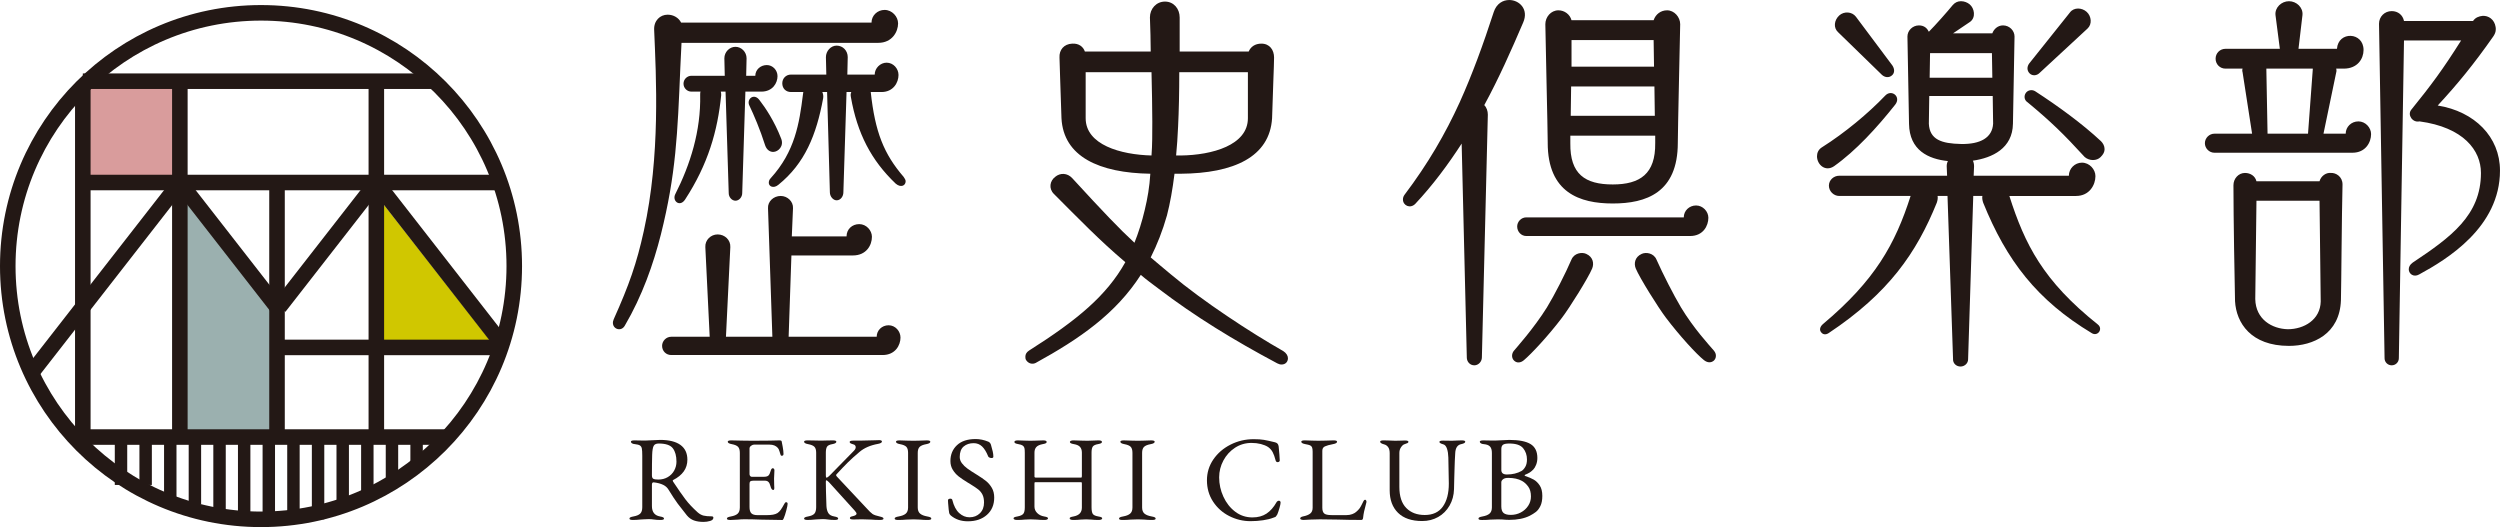 <?xml version="1.0" encoding="UTF-8"?><svg id="_レイヤー_2" xmlns="http://www.w3.org/2000/svg" viewBox="0 0 323.04 68.11"><g id="_レイヤー_1-2"><path d="M79.299,41.26c1.999-4.459,2.973-7.227,3.895-11.43,2.153-9.738,1.589-19.835,1.333-25.985-.051-1.179.769-1.948,1.743-1.948.769,0,1.435.41,1.742,1.025h24.602c0-.923.769-1.64,1.691-1.64.974,0,1.743.871,1.743,1.742,0,1.076-.769,2.512-2.562,2.512h-25.422c-.051,1.127-.102,2.152-.153,3.178-.359,8.61-.564,13.787-2.512,21.578-.974,3.844-2.409,7.944-4.664,11.788-.461.82-1.538.461-1.538-.359,0-.102,0-.204.103-.461ZM85.552,44.694c0-.615.513-1.18,1.179-1.18h4.972l-.563-11.583c-.051-.923.717-1.64,1.589-1.64.922,0,1.691.717,1.64,1.64l-.564,11.583h5.997l-.563-16.605c-.051-.872.717-1.589,1.64-1.589.871,0,1.64.717,1.589,1.589l-.154,3.639h7.073c0-.923.718-1.589,1.64-1.589.923,0,1.64.82,1.64,1.641,0,1.076-.717,2.408-2.46,2.408h-7.944l-.359,10.507h11.378c0-.819.666-1.486,1.538-1.486.872,0,1.538.77,1.538,1.589,0,.975-.666,2.256-2.306,2.256h-27.319c-.666,0-1.179-.513-1.179-1.179ZM94.163,24.961l-.41-13.121h-.615c.051.154.051.308.051.462-.461,4.612-1.691,8.918-4.664,13.479-.666,1.025-1.691.205-1.281-.666,1.948-3.845,3.332-8.201,3.229-12.865,0-.153,0-.308.051-.41h-1.179c-.564,0-1.025-.461-1.025-1.024,0-.564.461-1.025,1.025-1.025h4.305l-.051-2.255c0-.82.666-1.486,1.435-1.486.769,0,1.435.666,1.435,1.486l-.051,2.255h1.179c0-.769.666-1.384,1.486-1.384.769,0,1.384.666,1.384,1.435,0,.872-.615,1.999-2.102,1.999h-2.05l-.41,13.121c0,.513-.41.974-.872.974s-.871-.461-.871-.974ZM96.828,13.634c-.41-.82.615-1.691,1.333-.666.718.923,1.896,2.665,2.768,4.92.41.975-.359,1.743-1.025,1.743-.41,0-.82-.257-1.025-.82-.666-2.102-1.486-3.998-2.05-5.177ZM107.233,24.858l-.359-12.967h-.615c.103.256.154.513.103.82-.871,4.715-2.357,8.405-5.792,11.173-.615.513-1.23.205-1.23-.256,0-.205.051-.41.256-.615,3.126-3.435,3.69-7.073,4.152-10.764l.051-.358h-1.589c-.666,0-1.127-.462-1.127-1.128,0-.615.461-1.128,1.127-1.128h4.562l-.051-2.255c0-.769.615-1.486,1.384-1.486.82,0,1.435.666,1.435,1.486l-.051,2.255h3.537c0-.819.718-1.537,1.538-1.537.872,0,1.538.769,1.538,1.589,0,.974-.666,2.204-2.204,2.204h-1.384c.563,5.177,1.691,7.995,4.254,10.968.154.205.256.41.256.564,0,.563-.615.871-1.281.308-3.178-3.024-4.972-6.51-5.792-11.174-.051-.256-.051-.461.051-.666h-.615l-.41,12.967c0,.513-.359,1.025-.872,1.025-.461,0-.871-.513-.871-1.025Z" fill="#231815"/><path d="M149.716,37.313c-.82-.615-1.589-1.179-2.307-1.794-3.229,5.023-7.893,8.252-13.582,11.378-.41.205-.923.103-1.23-.358-.103-.153-.103-.308-.103-.461,0-.308.154-.564.461-.77,6.304-3.997,10.046-7.124,12.455-11.429-3.332-2.819-6.048-5.639-9.226-8.816-.717-.718-.512-1.691.154-2.204.666-.563,1.589-.512,2.204.154,3.998,4.356,6.15,6.611,8.047,8.354.513-1.281.974-2.717,1.333-4.254.359-1.486.615-2.973.718-4.664-6.612-.103-11.225-2.204-11.481-7.176-.103-3.64-.256-7.022-.256-7.842-.051-.975.564-1.743,1.64-1.794.871-.052,1.435.41,1.64,1.024h8.508c0-1.384-.051-2.87-.103-4.407,0-1.128.82-2.051,1.948-2.051,1.127,0,1.896.923,1.896,2.051v4.407h8.918c.256-.614.82-1.024,1.64-1.024,1.076,0,1.64.819,1.64,1.794,0,1.024-.154,4.151-.256,7.842-.308,5.022-4.972,7.124-11.789,7.176h-.82c-.256,2.05-.564,3.792-.974,5.381-.563,1.999-1.281,3.793-2.101,5.434.769.666,1.589,1.332,2.562,2.152,4.203,3.537,10.405,7.586,14.556,9.943.41.256.615.615.615.923,0,.461-.308.819-.82.819-.205,0-.358-.051-.563-.153-5.587-2.973-10.61-6.048-15.325-9.636ZM148.896,15.735c0-1.896-.051-3.998-.103-6.406h-8.508v5.945c0,3.434,4.51,4.715,8.508,4.817.103-1.332.103-2.768.103-4.356ZM152.586,20.092c4.049-.051,8.662-1.332,8.662-4.817v-5.945h-8.867c0,2.613-.051,4.972-.153,7.021-.051,1.333-.154,2.614-.256,3.741h.615Z" fill="#231815"/><path d="M189.535,46.181l-.666-27.626c-1.794,2.768-3.741,5.382-5.997,7.79-.666.667-1.589.205-1.589-.563,0-.205.052-.41.205-.615,3.024-3.998,5.279-7.893,7.125-11.942,1.64-3.639,3.023-7.432,4.407-11.686.359-1.076,1.179-1.538,1.999-1.538,1.281,0,2.562,1.18,1.794,2.922-1.537,3.588-3.126,7.176-5.022,10.661.307.308.461.769.461,1.229l-.769,31.368c0,.563-.462,1.024-.975,1.024-.563,0-.974-.461-.974-1.024ZM195.634,45.309c.205-.256,2.562-2.87,4.254-5.586.974-1.589,2.409-4.408,3.178-6.202.359-.82,1.333-.974,1.896-.718.923.41,1.025,1.282.769,1.896-.513,1.23-2.921,5.074-3.895,6.355-1.743,2.307-3.998,4.716-4.921,5.484-.41.358-.923.41-1.281.051-.358-.358-.308-.922,0-1.281ZM196.044,29.267c0-.615.513-1.179,1.179-1.179h20.348c0-.871.718-1.538,1.589-1.538s1.589.77,1.589,1.589c0,1.025-.666,2.358-2.357,2.358h-21.168c-.666,0-1.179-.564-1.179-1.23ZM199.991,18.452c0-1.589-.308-14.249-.308-15.325,0-.923.718-1.794,1.691-1.794.769,0,1.486.513,1.691,1.281h10.609c.257-.769.923-1.281,1.743-1.281.923,0,1.691.871,1.691,1.794,0,.41-.308,13.736-.308,15.325,0,6.458-4.101,7.842-8.405,7.842-4.255,0-8.406-1.384-8.406-7.842ZM213.88,18.503v-.974h-10.968v.974c-.052,3.998,1.896,5.331,5.484,5.331,3.536,0,5.535-1.384,5.483-5.331ZM213.83,14.967l-.052-3.793h-10.763l-.052,3.793h10.866ZM213.727,8.611l-.052-3.435h-10.609v3.435h10.661ZM220.185,46.539c-.974-.769-3.178-3.178-4.921-5.484-.974-1.281-3.383-5.125-3.895-6.355-.257-.614-.154-1.486.769-1.896.563-.256,1.537-.103,1.896.718.82,1.846,2.204,4.562,3.178,6.202,1.64,2.716,3.639,4.869,4.254,5.586.205.257.256.462.256.667,0,.256-.103.461-.256.614-.358.308-.82.308-1.281-.051Z" fill="#231815"/><path d="M235.453,19.016c2.922-1.845,5.945-4.356,8.149-6.663.82-.871,2.102.154,1.281,1.179-2.357,2.973-5.074,5.945-7.894,7.944-1.127.77-2.203-.205-2.203-1.281,0-.41.153-.871.666-1.179ZM252.367,46.437l-.718-21.116h-1.281c.051.256,0,.563-.103.871-2.614,6.458-6.202,11.686-13.992,16.862-.41.256-.77.153-.975-.153-.204-.257-.153-.667.257-1.025,6.714-5.638,9.328-10.302,11.327-16.555h-9.226c-.718,0-1.333-.615-1.333-1.333s.615-1.281,1.333-1.281h13.94l-.051-1.23c0-.256.051-.461.153-.666-2.511-.256-4.972-1.384-5.022-4.817l-.205-11.276c0-.769.666-1.436,1.486-1.436.718,0,1.076.41,1.281.82.82-.82,2.409-2.614,3.075-3.434.308-.359.667-.513,1.076-.513.41,0,.82.153,1.128.41.615.513.82,1.691.052,2.255l-2.204,1.486h5.074c.205-.563.717-1.025,1.384-1.025.82,0,1.486.667,1.486,1.436l-.205,11.276c-.052,3.178-2.665,4.407-5.177,4.767.103.205.153.461.153.717l-.051,1.23h12.301c0-.923.769-1.691,1.691-1.691.974,0,1.743.871,1.743,1.742,0,1.128-.77,2.563-2.512,2.563h-8.61c1.998,6.253,4.356,10.968,11.43,16.605.717.564,0,1.589-.77,1.128-7.073-4.254-11.02-9.379-14.043-16.862-.103-.308-.154-.615-.103-.871h-1.18l-.666,21.116c0,.513-.461.923-.974.923-.563,0-.974-.41-.974-.923ZM243.192,9.688l-5.689-5.535c-.615-.564-.513-1.538.154-2.153.615-.563,1.64-.513,2.152.154l4.716,6.304c.308.462.308.975-.052,1.281-.41.359-.923.257-1.281-.051ZM257.543,15.992l-.052-3.588h-8.2l-.052,3.588c.103,2.05,1.641,2.562,4.151,2.613,2.512.052,4.05-.82,4.152-2.613ZM257.441,10.046l-.052-3.178h-7.995l-.052,3.178h8.099ZM262.002,13.224c-.41-.256-.513-.769-.257-1.179.257-.41.82-.513,1.23-.256,2.922,1.896,6.1,4.203,8.508,6.458.257.256.462.615.462,1.025,0,.358-.154.666-.513,1.024-.513.513-1.436.513-2.05,0-2.769-3.023-4.357-4.562-7.381-7.073ZM262.207,8.201l5.279-6.612c.512-.666,1.537-.614,2.152-.051s.718,1.589.103,2.152l-6.202,5.741c-.358.358-.922.409-1.281.051-.358-.358-.358-.871-.051-1.281Z" fill="#231815"/><path d="M284.907,18.503c0-.666.563-1.229,1.23-1.229h4.869l-1.23-7.944c-.052-.154-.052-.308,0-.462h-2.204c-.718,0-1.281-.563-1.281-1.281s.563-1.281,1.281-1.281h7.021l-.563-4.356c-.103-.974.769-1.794,1.743-1.794.974,0,1.845.82,1.742,1.794l-.513,4.356h4.972c.154-2.307,3.435-2.204,3.435.153,0,1.128-.77,2.409-2.563,2.409h-.974c.052.154.052.359,0,.513l-1.64,7.894h2.87c0-.872.718-1.589,1.64-1.589.923,0,1.641.819,1.641,1.64,0,1.076-.718,2.409-2.409,2.409h-17.836c-.667,0-1.23-.563-1.23-1.23ZM288.802,38.902c-.052-2.255-.205-10.866-.205-14.966,0-.872.666-1.589,1.486-1.589.718,0,1.332.409,1.486,1.076h8.149c.205-.718.871-1.128,1.435-1.076.667-.052,1.538.461,1.538,1.486-.103,4.049-.153,13.069-.205,14.966-.153,4.356-3.588,5.895-6.714,5.895-4.921,0-6.817-2.974-6.971-5.792ZM299.873,38.954l-.153-13.02h-8.149l-.154,12.712c.052,2.613,2.153,3.844,4.203,3.895,2.102,0,4.203-1.229,4.254-3.587ZM298.233,17.273l.615-8.304v-.103h-5.997v.205l.153,8.201h5.229ZM308.124,46.283l-.717-43.208c0-.922.717-1.64,1.64-1.64.82,0,1.436.513,1.589,1.281h8.918c.308-.461.77-.615,1.23-.666.769-.052,1.538.461,1.691,1.435.051.308.051.718-.308,1.23-2.512,3.588-4.613,6.15-7.176,8.918,4.767.77,8.047,4.05,8.047,8.406,0,7.329-6.868,11.48-10.455,13.429-.718.409-1.333-.103-1.333-.667,0-.308.153-.615.513-.871,4.92-3.28,8.815-6.1,8.815-11.583,0-2.922-2.255-5.895-7.944-6.663-.871.205-1.589-.82-1.076-1.486,2.614-3.229,4.101-5.229,6.458-8.97h-7.381l-.666,41.055c0,.512-.41.922-.923.922s-.923-.41-.923-.922Z" fill="#231815"/><path d="M89.669,67.25c-.35-.125-.654-.344-.914-.656-.479-.594-.875-1.102-1.188-1.523-.312-.423-.708-1.024-1.188-1.806-.156-.26-.38-.463-.672-.609-.344-.167-.756-.276-1.234-.328h-.031c-.136,0-.203.104-.203.312v2.751c0,.771.349,1.219,1.047,1.344.177.031.308.067.391.109s.125.099.125.172c0,.114-.151.172-.453.172-.334,0-.636-.021-.906-.062-.188-.031-.396-.047-.625-.047-.188,0-.378.008-.571.023-.192.016-.33.023-.414.023-.416.042-.766.062-1.047.062-.302,0-.453-.058-.453-.172,0-.073.042-.13.125-.172s.214-.078.391-.109c.406-.073.698-.195.875-.367.178-.172.266-.445.266-.82v-6.658c0-.438-.018-.747-.055-.93-.036-.183-.119-.315-.25-.398-.13-.083-.346-.141-.648-.172-.167-.011-.294-.047-.383-.109s-.133-.13-.133-.203c0-.114.151-.172.453-.172.448,0,.74.005.875.016h.657c.156,0,.391-.011.703-.031.562-.031.927-.047,1.094-.047,1.146,0,2.019.216,2.618.648.599.433.898,1.07.898,1.914,0,1.126-.615,2.001-1.845,2.626-.031.011-.047.036-.047.078,0,.031.016.073.047.125.656.99,1.186,1.75,1.587,2.281.4.532.93,1.095,1.586,1.688.25.219.505.359.766.422s.604.094,1.031.094c.156,0,.234.058.234.172,0,.198-.138.339-.414.422-.275.083-.56.125-.852.125-.479,0-.894-.062-1.242-.188ZM86.293,61.647c.359-.214.636-.498.828-.852.193-.354.289-.735.289-1.142,0-.739-.156-1.314-.469-1.727-.312-.411-.922-.617-1.828-.617-.323,0-.539.102-.648.305s-.175.586-.195,1.148c-.021.709-.031,1.595-.031,2.657,0,.239.062.391.188.453s.338.094.641.094c.458,0,.867-.106,1.227-.32Z" fill="#231815"/><path d="M93.927,67.016c0-.073.042-.13.125-.172s.214-.078.391-.109c.406-.073.701-.195.883-.367.183-.172.273-.44.273-.805v-7.033c0-.364-.075-.628-.227-.789-.15-.161-.424-.278-.82-.352-.344-.062-.516-.167-.516-.312,0-.114.151-.172.453-.172.396,0,.875.011,1.438.031l1.328.016,2.141-.016,1.329-.031c.177,0,.271.047.281.141.021.083.064.312.133.688.067.375.102.683.102.922,0,.156-.073.234-.219.234-.053,0-.089-.01-.109-.031-.021-.021-.042-.062-.062-.125-.021-.052-.062-.188-.125-.406s-.136-.369-.219-.453c-.25-.281-.6-.422-1.048-.422h-2.047c-.104,0-.225.05-.359.148-.136.099-.203.216-.203.352v3.313c0,.094.028.175.086.242.057.067.122.102.195.102h1.547c.292,0,.495-.052.609-.156.115-.104.214-.308.297-.609.062-.229.156-.344.281-.344.042,0,.086.023.133.07s.07.106.07.18l-.016.406-.031.688.016.828.016.375c0,.178-.047.266-.141.266-.156,0-.275-.166-.359-.5-.062-.25-.148-.43-.258-.539s-.263-.164-.461-.164h-1.453c-.198,0-.336.026-.414.078s-.117.161-.117.328v3.001c0,.385.08.656.242.812.161.156.424.234.789.234h1.156c.344,0,.628-.021.852-.062.225-.042.415-.109.571-.203.156-.104.299-.247.43-.43.13-.183.283-.44.461-.773.072-.136.146-.203.219-.203.135,0,.203.072.203.219,0,.135-.058.419-.172.852-.115.433-.219.753-.312.961-.011.021-.026.058-.047.109-.021.052-.045.091-.07.117-.026.026-.061.039-.102.039-.209,0-1.126-.016-2.751-.047-.719-.031-1.433-.047-2.141-.047-.292,0-.563.016-.813.047-.531.031-.859.047-.984.047-.302,0-.453-.058-.453-.172Z" fill="#231815"/><path d="M103.898,67.016c0-.073.042-.13.125-.172s.214-.078.391-.109c.396-.073.67-.195.82-.367.151-.172.227-.451.227-.836v-7.033c0-.354-.075-.609-.227-.766-.15-.156-.424-.271-.82-.344-.344-.062-.516-.167-.516-.312,0-.114.151-.172.453-.172l.969.016c.156.011.417.016.782.016.291,0,.494-.005.609-.016l.906-.016c.302,0,.453.058.453.172,0,.146-.172.25-.516.312-.365.062-.597.177-.695.344-.1.167-.148.422-.148.766v2.923c0,.198.025.297.078.297.052,0,.119-.028.203-.086.083-.058.156-.122.219-.195l3.126-3.188c.156-.156.234-.312.234-.469,0-.083-.026-.159-.078-.227-.053-.067-.125-.112-.22-.133-.177-.052-.302-.099-.375-.141-.072-.042-.109-.099-.109-.172,0-.114.151-.172.453-.172h.845c.239,0,.906-.016,2-.047l.531-.016c.104,0,.188.016.25.047s.094.073.094.125c0,.146-.172.25-.516.312-.979.177-1.771.521-2.375,1.031-.562.469-1.065.922-1.509,1.359-.442.438-.94.959-1.492,1.563-.021.021-.031.047-.031.078,0,.062.036.13.109.203l3.782,4.032c.364.406.635.669.812.789.177.12.479.227.906.32.188.042.32.083.398.125s.117.094.117.156c0,.114-.15.172-.453.172-.417,0-.792-.016-1.125-.047-.417-.021-.766-.031-1.047-.031h-.438c-.136.011-.412.016-.829.016-.302,0-.453-.058-.453-.172,0-.073.031-.128.094-.164s.172-.07.328-.102c.292-.073.438-.177.438-.312,0-.083-.078-.214-.234-.391l-3.313-3.657c-.178-.177-.297-.266-.359-.266-.042,0-.062.073-.062.219,0,.636.025,1.672.078,3.11.021.375.102.677.242.906s.393.375.758.438c.177.031.308.067.391.109s.125.099.125.172c0,.114-.151.172-.453.172-.334,0-.636-.021-.906-.062-.188-.031-.396-.047-.625-.047-.178,0-.357.008-.539.023-.183.016-.315.023-.399.023-.396.042-.739.062-1.031.062-.302,0-.453-.058-.453-.172Z" fill="#231815"/><path d="M115.603,67.016c0-.073.042-.13.125-.172s.214-.078.391-.109c.417-.073.725-.195.922-.367.198-.172.297-.436.297-.789v-7.064c0-.364-.075-.625-.227-.781-.15-.156-.424-.271-.82-.344-.344-.062-.516-.167-.516-.312,0-.114.151-.172.453-.172.292,0,.625.011,1,.031l.829.016.75-.016c.333-.021.65-.031.953-.031.302,0,.453.058.453.172,0,.146-.172.25-.516.312-.406.073-.693.19-.859.352-.167.161-.25.42-.25.773v7.064c0,.354.102.617.305.789s.513.294.93.367c.177.031.308.067.391.109s.125.099.125.172c0,.114-.151.172-.453.172-.386,0-.719-.016-1-.047-.334-.021-.609-.031-.828-.031-.261,0-.579.011-.954.031-.312.031-.661.047-1.047.047-.302,0-.453-.058-.453-.172Z" fill="#231815"/><path d="M122.854,66.609c-.114-.114-.183-.219-.203-.312-.042-.188-.089-.62-.141-1.297l-.016-.345c0-.072.028-.127.086-.164.058-.036.133-.055.227-.055.136,0,.219.058.25.172.188.761.482,1.323.883,1.688.401.364.847.547,1.337.547.541,0,.989-.175,1.344-.523s.531-.811.531-1.383c0-.407-.065-.743-.195-1.009s-.31-.489-.539-.672c-.229-.182-.573-.414-1.031-.695l-.312-.188c-.511-.312-.912-.583-1.204-.812-.291-.229-.541-.511-.75-.844-.208-.334-.312-.714-.312-1.142,0-.833.281-1.516.844-2.047.563-.531,1.37-.797,2.423-.797.531,0,1.078.114,1.641.344.073.031.141.083.203.156s.104.151.125.234c.104.364.183.659.234.883.053.225.078.445.078.664,0,.115-.078.172-.234.172-.094,0-.185-.021-.273-.062-.088-.041-.143-.094-.164-.156-.229-.572-.492-1-.789-1.281s-.659-.422-1.086-.422c-.521,0-.951.144-1.289.43-.339.287-.509.737-.509,1.352,0,.292.094.562.282.812.188.25.424.479.711.688.286.208.685.469,1.195.781.489.302.886.573,1.188.812.303.239.558.537.766.891.209.354.312.776.312,1.266,0,.928-.312,1.67-.938,2.228s-1.448.836-2.469.836c-.875,0-1.61-.25-2.204-.75Z" fill="#231815"/><path d="M131.091,67.133c-.083-.036-.125-.086-.125-.148s.036-.112.109-.148.203-.07.391-.102c.386-.073.641-.19.766-.352s.188-.436.188-.82v-7.064c0-.271-.016-.471-.047-.602-.031-.13-.104-.237-.219-.32-.114-.083-.302-.146-.562-.188-.177-.031-.308-.067-.391-.109s-.125-.099-.125-.172c0-.136.151-.203.453-.203.312,0,.625.011.938.031l.673.016.703-.016c.333-.021.65-.031.953-.031.302,0,.453.067.453.203,0,.073-.042.13-.125.172s-.214.078-.391.109c-.386.073-.659.198-.82.375-.162.177-.242.422-.242.734v3.079c0,.094.072.141.219.141h5.798c.073,0,.109-.062.109-.188v-3.048c0-.302-.078-.544-.234-.727s-.422-.305-.797-.367c-.178-.031-.308-.067-.391-.109-.084-.042-.125-.099-.125-.172,0-.062.041-.112.125-.148.083-.036.192-.055.328-.055.291,0,.625.011,1,.031l.812.016.547-.016c.271-.021.562-.031.876-.031.302,0,.453.067.453.203,0,.073-.042.13-.125.172-.084.042-.214.078-.391.109-.354.062-.581.175-.681.336-.099.161-.148.414-.148.758v7.064c0,.406.053.69.156.852.104.161.344.273.72.336.188.031.317.065.391.102.072.036.109.086.109.148s-.042.112-.125.148c-.084.036-.193.055-.328.055-.386,0-.698-.016-.938-.047-.271-.021-.5-.031-.688-.031-.208,0-.448.011-.719.031-.25.031-.568.047-.953.047-.136,0-.245-.019-.328-.055-.084-.036-.125-.086-.125-.148s.036-.112.109-.148c.072-.036.203-.07.391-.102.719-.136,1.078-.516,1.078-1.141v-3.126c0-.042-.005-.078-.016-.109s-.031-.047-.062-.047h-5.97c-.031,0-.053.016-.062.047-.011.031-.016.073-.016.125v2.97c0,.322.117.602.352.836s.533.383.898.445c.188.031.317.065.391.102s.109.086.109.148-.042.112-.125.148-.192.055-.328.055c-.386,0-.719-.016-1-.047-.334-.021-.609-.031-.828-.031-.209,0-.459.011-.751.031-.25.031-.572.047-.969.047-.136,0-.245-.019-.328-.055Z" fill="#231815"/><path d="M144.595,67.016c0-.073.042-.13.125-.172s.214-.078.391-.109c.417-.073.725-.195.922-.367.198-.172.297-.436.297-.789v-7.064c0-.364-.075-.625-.227-.781-.15-.156-.424-.271-.82-.344-.344-.062-.516-.167-.516-.312,0-.114.151-.172.453-.172.292,0,.625.011,1,.031l.829.016.75-.016c.333-.021.65-.031.953-.031.302,0,.453.058.453.172,0,.146-.172.25-.516.312-.406.073-.693.19-.859.352-.167.161-.25.42-.25.773v7.064c0,.354.102.617.305.789s.513.294.93.367c.177.031.308.067.391.109s.125.099.125.172c0,.114-.151.172-.453.172-.386,0-.719-.016-1-.047-.334-.021-.609-.031-.828-.031-.261,0-.579.011-.954.031-.312.031-.661.047-1.047.047-.302,0-.453-.058-.453-.172Z" fill="#231815"/><path d="M158.832,66.68c-.865-.442-1.561-1.065-2.087-1.868-.526-.802-.789-1.719-.789-2.75,0-.99.276-1.889.828-2.696.553-.807,1.292-1.445,2.22-1.914.927-.469,1.922-.703,2.984-.703.542,0,.982.028,1.321.086.338.058.825.164,1.461.32.146.042.253.104.32.188s.112.198.133.344c.083.812.13,1.412.141,1.797.011.062-.013.117-.07.164s-.122.07-.195.07c-.136,0-.224-.072-.266-.219-.114-.447-.242-.805-.383-1.07s-.336-.487-.586-.664c-.261-.167-.576-.297-.945-.391-.37-.094-.769-.141-1.196-.141-.792,0-1.505.208-2.141.625s-1.136.967-1.5,1.648c-.365.683-.547,1.409-.547,2.181,0,.865.182,1.695.547,2.492.364.798.872,1.443,1.523,1.938s1.394.742,2.227.742c.72,0,1.326-.164,1.821-.492.494-.328.925-.815,1.289-1.461.031-.062.078-.112.141-.149.062-.036.12-.055.172-.055.062,0,.114.021.156.062.042.042.062.104.062.188,0,.125-.047.352-.141.68s-.188.606-.281.836c-.083.146-.146.239-.188.281s-.146.089-.312.141c-.365.146-.812.258-1.344.336s-1.068.117-1.61.117c-.979,0-1.901-.222-2.766-.664Z" fill="#231815"/><path d="M168.122,67.133c-.078-.036-.117-.081-.117-.133,0-.125.114-.214.344-.266.428-.083.745-.208.953-.375.209-.167.312-.417.312-.75v-7.252c0-.25-.025-.435-.078-.555-.052-.12-.138-.206-.258-.258-.119-.052-.325-.104-.617-.156-.344-.062-.516-.167-.516-.312,0-.114.151-.172.453-.172.312,0,.636.011.969.031l.782.016.938-.016c.396-.021.739-.031,1.031-.031.302,0,.453.058.453.172,0,.146-.172.25-.516.312-.49.094-.844.192-1.062.297s-.328.292-.328.562v7.361c0,.344.078.589.234.734s.479.219.969.219h1.938c.261,0,.501-.042.72-.125s.385-.177.5-.281c.208-.177.361-.336.461-.477.099-.141.216-.352.352-.633.041-.104.094-.209.156-.313.062-.104.125-.156.188-.156s.109.029.141.086c.031.058.047.123.047.196l-.016.078c-.136.5-.232.883-.289,1.148-.058.266-.102.544-.133.836-.021.177-.094.266-.219.266-1.115,0-2.142-.016-3.079-.047-1.062-.021-1.823-.031-2.281-.031-.323,0-.72.011-1.188.031s-.776.036-.922.047c-.136,0-.242-.019-.32-.055Z" fill="#231815"/><path d="M180.649,66.266c-.72-.709-1.079-1.678-1.079-2.907v-4.798c0-.344-.067-.606-.203-.789-.135-.183-.308-.3-.516-.352-.344-.094-.516-.208-.516-.344,0-.114.151-.172.453-.172l.672.016c.334.021.609.031.829.031l.75-.016c.125-.011.291-.016.5-.016.302,0,.453.058.453.172,0,.062-.037.114-.109.156-.073.042-.209.094-.406.156-.146.042-.292.169-.438.383-.146.214-.219.461-.219.742v4.392c0,1.209.297,2.115.891,2.72s1.391.906,2.391.906c1.042,0,1.821-.362,2.337-1.086.516-.725.773-1.717.773-2.978,0-.636-.021-1.756-.062-3.36-.011-.438-.068-.814-.172-1.133-.104-.317-.261-.508-.469-.57-.344-.094-.516-.198-.516-.312s.15-.172.453-.172l1.172.016c.198,0,.442-.011.734-.031l.531-.016c.303,0,.453.058.453.172,0,.136-.172.239-.516.312-.489.094-.75.484-.781,1.172-.042.636-.07,1.284-.086,1.946-.016.661-.028,1.106-.039,1.336,0,.302-.011.756-.031,1.359-.021.792-.214,1.503-.578,2.134-.365.63-.854,1.12-1.469,1.469-.615.349-1.303.523-2.063.523-1.365,0-2.406-.354-3.125-1.062Z" fill="#231815"/><path d="M191.041,67.016c0-.073.042-.13.125-.172s.214-.078.391-.109c.417-.073.725-.198.922-.375.198-.177.297-.443.297-.797v-7.033c0-.375-.08-.651-.242-.828-.161-.177-.43-.281-.805-.312-.167-.011-.294-.047-.383-.109s-.133-.13-.133-.203c0-.114.151-.172.453-.172.469,0,.781.005.938.016h.688c.156,0,.38-.011.672-.031.531-.031.885-.047,1.062-.047,1.25,0,2.167.18,2.751.539.583.359.875.956.875,1.789,0,.323-.055.62-.164.891-.109.271-.232.475-.367.61-.167.166-.32.294-.461.383-.142.088-.337.185-.587.289-.041.021-.062.05-.062.086s.021.06.062.07c.438.146.806.302,1.103.469s.557.419.781.758c.224.339.336.789.336,1.352,0,.531-.084.967-.25,1.306-.167.338-.362.594-.586.766-.225.172-.487.336-.789.492-.709.354-1.595.531-2.657.531l-.469-.016c-.281-.031-.62-.047-1.016-.047-.261,0-.579.011-.954.031-.291.031-.65.047-1.078.047-.302,0-.453-.058-.453-.172ZM196.604,60.858c.167-.094.326-.266.477-.516.151-.251.227-.573.227-.97,0-.562-.164-1.047-.492-1.453s-.925-.609-1.789-.609c-.406,0-.68.055-.82.164s-.211.289-.211.539v2.72c0,.385.239.578.719.578.719,0,1.349-.151,1.891-.453ZM196.51,66.219c.396-.208.714-.495.953-.859.24-.365.36-.767.36-1.204,0-.531-.117-.958-.353-1.281-.234-.322-.502-.567-.805-.734-.469-.261-1.062-.391-1.781-.391-.303,0-.526.06-.672.18-.146.12-.219.247-.219.383v3.11c0,.416.099.706.297.867.197.161.51.242.938.242.458,0,.886-.104,1.281-.312Z" fill="#231815"/><polygon points="48.629 25.205 48.629 44.892 64.032 44.892 48.629 25.205" fill="#d0c700"/><rect x="10.7" y="10.492" width="12.54" height="13.092" fill="#d99c9c"/><polygon points="35.78 56.474 23.24 56.474 23.24 23.584 35.78 38.384 35.78 56.474" fill="#9bb0af"/><circle cx="33.728" cy="34.382" r="32.724" fill="none" stroke="#231815" stroke-miterlimit="10" stroke-width="2.008"/><line x1="10.7" y1="11.132" x2="10.7" y2="56.474" fill="none" stroke="#231815" stroke-miterlimit="10" stroke-width="2.008"/><line x1="56.092" y1="10.492" x2="10.7" y2="10.492" fill="none" stroke="#231815" stroke-miterlimit="10" stroke-width="2.008"/><line x1="10.7" y1="23.584" x2="64.567" y2="23.584" fill="none" stroke="#231815" stroke-miterlimit="10" stroke-width="2.008"/><line x1="23.24" y1="10.492" x2="23.24" y2="56.474" fill="none" stroke="#231815" stroke-miterlimit="10" stroke-width="2.008"/><line x1="23.24" y1="23.584" x2="4.058" y2="48.199" fill="none" stroke="#231815" stroke-miterlimit="10" stroke-width="2.008"/><line x1="48.629" y1="10.492" x2="48.629" y2="56.474" fill="none" stroke="#231815" stroke-miterlimit="10" stroke-width="2.008"/><line x1="48.629" y1="23.584" x2="36.089" y2="39.675" fill="none" stroke="#231815" stroke-miterlimit="10" stroke-width="2.008"/><line x1="23.24" y1="23.584" x2="35.78" y2="39.675" fill="none" stroke="#231815" stroke-miterlimit="10" stroke-width="2.008"/><line x1="48.629" y1="23.584" x2="64.567" y2="44.036" fill="none" stroke="#231815" stroke-miterlimit="10" stroke-width="2.008"/><line x1="35.795" y1="23.584" x2="35.795" y2="56.474" fill="none" stroke="#231815" stroke-miterlimit="10" stroke-width="2.008"/><line x1="10.7" y1="56.474" x2="58.075" y2="56.474" fill="none" stroke="#231815" stroke-miterlimit="10" stroke-width="2.008"/><line x1="36.089" y1="44.892" x2="64.032" y2="44.892" fill="none" stroke="#231815" stroke-miterlimit="10" stroke-width="2.008"/><line x1="15.636" y1="56.474" x2="15.636" y2="62.663" fill="none" stroke="#231815" stroke-miterlimit="10" stroke-width="1.606"/><line x1="18.819" y1="56.474" x2="18.819" y2="62.663" fill="none" stroke="#231815" stroke-miterlimit="10" stroke-width="1.606"/><line x1="22.002" y1="56.474" x2="22.002" y2="65.139" fill="none" stroke="#231815" stroke-miterlimit="10" stroke-width="1.606"/><line x1="25.185" y1="56.474" x2="25.185" y2="65.139" fill="none" stroke="#231815" stroke-miterlimit="10" stroke-width="1.606"/><line x1="28.368" y1="56.474" x2="28.368" y2="67.106" fill="none" stroke="#231815" stroke-miterlimit="10" stroke-width="1.606"/><line x1="31.551" y1="56.474" x2="31.551" y2="67.106" fill="none" stroke="#231815" stroke-miterlimit="10" stroke-width="1.606"/><line x1="34.734" y1="56.474" x2="34.734" y2="67.106" fill="none" stroke="#231815" stroke-miterlimit="10" stroke-width="1.606"/><line x1="37.917" y1="56.474" x2="37.917" y2="67.106" fill="none" stroke="#231815" stroke-miterlimit="10" stroke-width="1.606"/><line x1="41.1" y1="56.474" x2="41.1" y2="67.106" fill="none" stroke="#231815" stroke-miterlimit="10" stroke-width="1.606"/><line x1="44.283" y1="56.474" x2="44.283" y2="65.139" fill="none" stroke="#231815" stroke-miterlimit="10" stroke-width="1.606"/><line x1="47.465" y1="56.474" x2="47.465" y2="64.089" fill="none" stroke="#231815" stroke-miterlimit="10" stroke-width="1.606"/><line x1="50.648" y1="56.474" x2="50.648" y2="62.663" fill="none" stroke="#231815" stroke-miterlimit="10" stroke-width="1.606"/><line x1="53.831" y1="56.474" x2="53.831" y2="60.204" fill="none" stroke="#231815" stroke-miterlimit="10" stroke-width="1.606"/></g></svg>